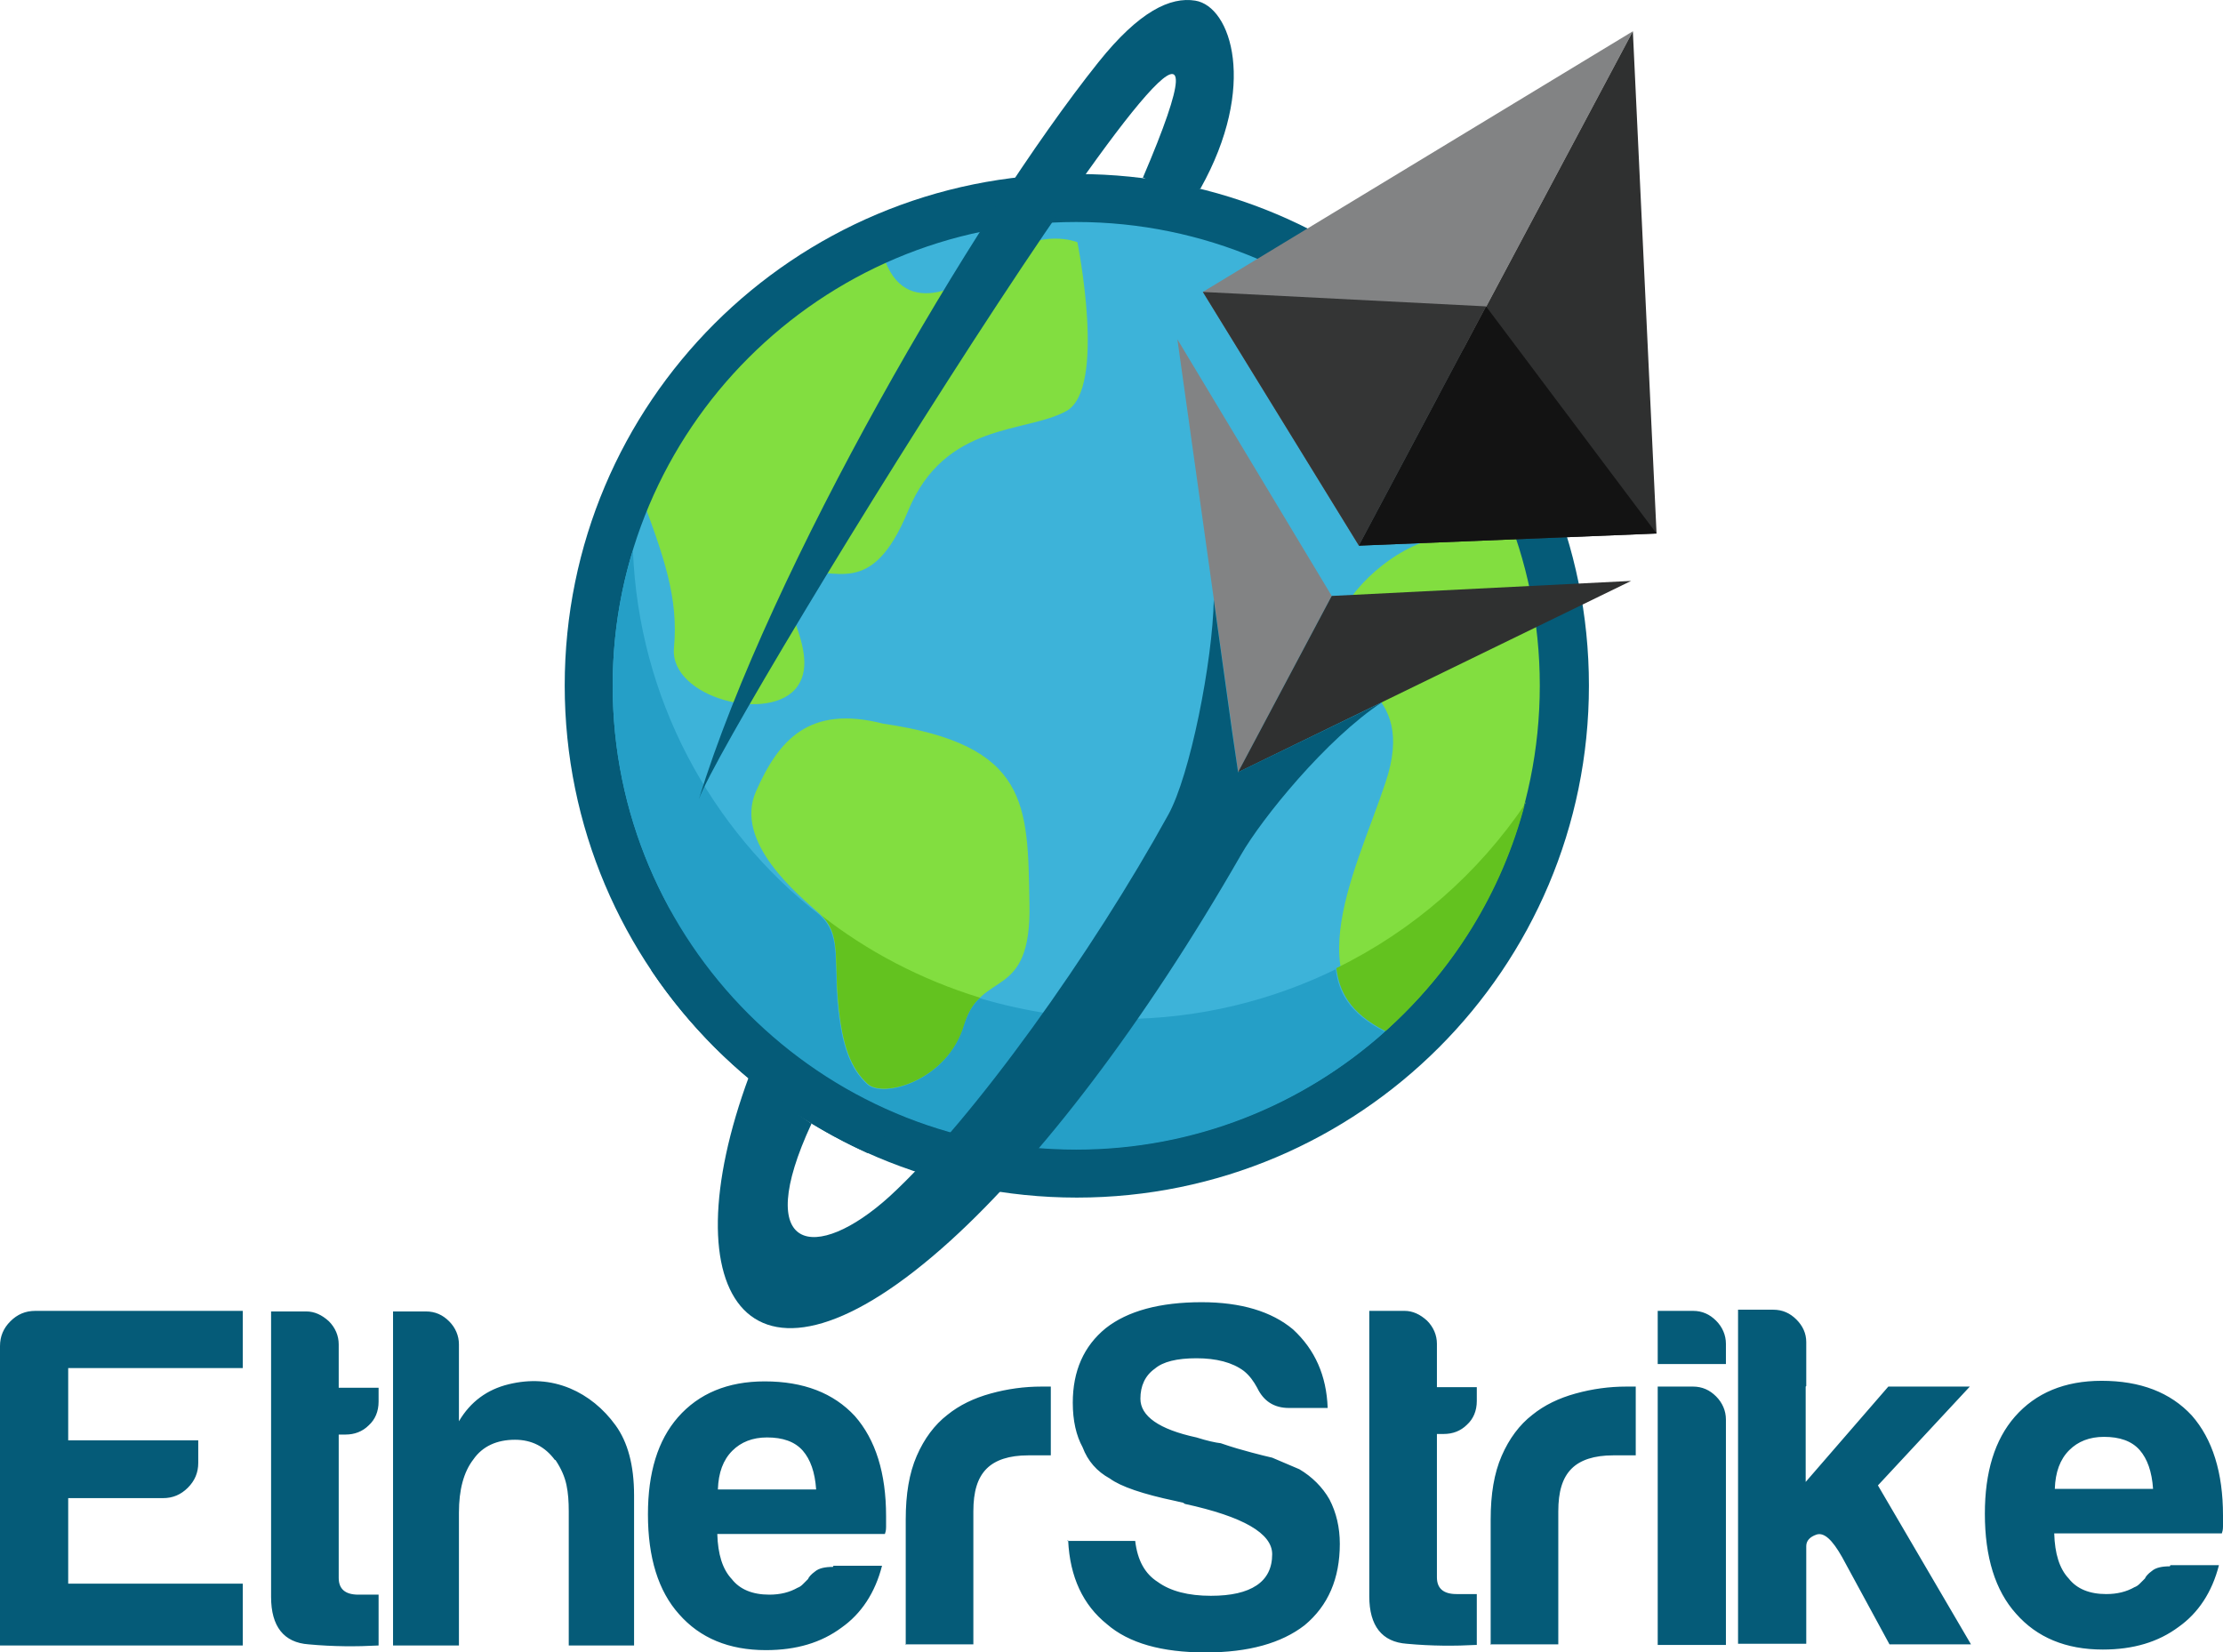 <?xml version="1.0"?>
<svg width="3846" height="2859" xmlns="http://www.w3.org/2000/svg" xmlns:svg="http://www.w3.org/2000/svg">
 <defs>
  <style type="text/css">
   <![CDATA[
    .fil9 {fill:#055B78}
    .fil8 {fill:#131313}
    .fil4 {fill:#259FC7}
    .fil7 {fill:#2F3030}
    .fil6 {fill:#343535}
    .fil1 {fill:#3DB3D9}
    .fil3 {fill:#63C21F}
    .fil5 {fill:#828384}
    .fil2 {fill:#82DE40}
    .fil0 {fill:#055B78;fill-rule:nonzero;}
   ]]>
  </style>
 </defs>
 <g>
  <title>Layer 1</title>
  <g id="Layer_x0020_1">
   <path id="svg_1" d="m0,2846.11l0,-517c0,-17 6,-31 18,-43c12,-12 26,-18 43,-18l359,0l0,99l-302,0l0,125l225,0l0,39c0,17 -6,31 -18,43c-12,12 -26,18 -43,18l-164,0l0,148l302,0l0,107l-420,0l0,-1zm654,1c-37,2 -77,2 -120,-2c-43,-3 -65,-31 -65,-82l0,-494l61,0c14,0 27,6 39,17c11,11 17,25 17,40l0,75l69,0l0,24c0,17 -6,31 -17,41c-11,11 -25,16 -40,16l-12,0l0,248c0,19 11,29 34,29l35,0l0,88l-1,0zm306,-321c-17,-23 -40,-35 -69,-35c-31,0 -56,11 -72,34c-17,22 -25,53 -25,92l0,230l-114,0l0,-578l57,0c16,0 29,6 40,17c11,11 17,25 17,40l0,133c20,-34 49,-55 86,-64c37,-9 72,-7 106,7c31,13 58,35 79,64c21,29 32,69 32,121l0,260l-113,0l0,-232c0,-17 -1,-32 -4,-46c-3,-14 -9,-28 -19,-43l-1,0zm482,183l84,0c-12,47 -36,83 -70,107c-35,26 -78,39 -131,39c-64,0 -114,-21 -150,-62c-36,-40 -54,-98 -54,-173c0,-72 17,-128 52,-168c36,-41 86,-62 150,-62c67,0 119,20 156,60c36,41 54,99 54,173c0,4 0,8 0,12c0,3 0,6 0,7c0,6 -1,9 -2,12l-290,0c1,35 9,61 25,78c14,18 36,27 65,27c19,0 35,-4 49,-12c3,-1 6,-3 9,-6c3,-3 6,-6 9,-9c1,-3 5,-8 12,-13c7,-6 18,-8 31,-8l1,-2zm-201,-132l171,0c-2,-30 -10,-52 -23,-67c-14,-16 -35,-23 -62,-23c-25,0 -45,8 -60,23c-16,16 -24,38 -25,67l-1,0zm326,269l0,-217c0,-44 6,-80 19,-110c13,-30 31,-54 53,-71c21,-17 46,-29 75,-37c29,-8 58,-12 88,-12c2,0 5,0 8,0c3,0 6,0 8,0l0,119l-39,0c-33,0 -57,8 -72,23c-16,16 -23,40 -23,74l0,230l-118,0l1,1zm279,-180l118,0c4,34 17,57 39,71c22,16 53,24 92,24c35,0 61,-6 79,-18c18,-12 27,-30 27,-54c0,-36 -50,-65 -151,-87l-3,-2c0,0 -4,-1 -13,-3c-57,-12 -95,-25 -114,-39c-22,-12 -38,-30 -47,-54c-11,-20 -17,-46 -17,-77c0,-55 19,-98 57,-129c38,-30 94,-45 166,-45c68,0 121,16 158,47c38,35 58,80 60,136l-67,0c-26,0 -44,-12 -55,-35l0,0c-6,-11 -13,-21 -23,-29c-20,-15 -48,-22 -82,-22c-34,0 -58,6 -72,18c-17,12 -25,30 -25,52c0,30 32,53 97,67c19,6 33,9 42,10c20,7 38,12 53,16c15,4 27,7 36,9c16,7 31,13 47,20c22,13 40,31 52,52c12,23 18,49 18,77c0,60 -20,107 -61,141c-40,31 -97,47 -171,47c-76,0 -133,-16 -171,-49c-41,-33 -64,-81 -67,-145l-2,1zm708,180c-37,2 -77,2 -120,-2c-43,-3 -65,-31 -65,-82l0,-494l61,0c14,0 27,6 39,17c11,11 17,25 17,40l0,75l69,0l0,24c0,17 -6,31 -17,41c-11,11 -25,16 -40,16l-12,0l0,248c0,19 11,29 34,29l35,0l0,88l-1,0zm25,0l0,-217c0,-44 6,-80 19,-110c13,-30 31,-54 53,-71c21,-17 46,-29 75,-37c29,-8 58,-12 88,-12c2,0 5,0 8,0c3,0 6,0 8,0l0,119l-39,0c-33,0 -57,8 -72,23c-16,16 -23,40 -23,74l0,230l-118,0l1,1zm289,-447l61,0c16,0 29,6 40,17c11,11 17,25 17,40l0,390l-118,0l0,-447zm0,-131l61,0c16,0 29,6 40,17c11,11 17,25 17,40l0,35l-118,0l0,-92zm256,131l0,0l0,165l143,-165l141,0l-159,171l161,275l-141,0l-82,-151c-17,-30 -31,-43 -44,-39c-12,4 -18,11 -18,20l0,62l0,107l-118,0l0,-578l61,0c16,0 29,6 40,17c11,11 17,24 17,39l0,76l-1,1zm631,309l84,0c-12,47 -36,83 -70,107c-35,26 -78,39 -131,39c-64,0 -114,-21 -150,-62c-36,-40 -54,-98 -54,-173c0,-72 17,-128 52,-168c36,-41 86,-62 150,-62c67,0 119,20 156,60c36,41 54,99 54,173c0,4 0,8 0,12c0,3 0,6 0,7c0,6 -1,9 -2,12l-290,0c1,35 9,61 25,78c14,18 36,27 65,27c19,0 35,-4 49,-12c3,-1 6,-3 9,-6c3,-3 6,-6 9,-9c1,-3 5,-8 12,-13c7,-6 18,-8 31,-8l1,-2zm-201,-132l171,0c-2,-30 -10,-52 -23,-67c-14,-16 -35,-23 -62,-23c-25,0 -45,8 -60,23c-16,16 -24,38 -25,67l-1,0z" class="fil0"/>
   <path id="svg_2" d="m1864,343.11c466,0 844,378 844,844c0,466 -378,844 -844,844c-466,0 -844,-378 -844,-844c0,-466 378,-844 844,-844z" class="fil1"/>
   <path id="svg_3" d="m2586,751.11c77,127 121,276 121,436c0,243 -103,462 -268,616c-211,-78 -96,-287 -42,-449c57,-170 -89,-167 -86,-258c2,-51 73,-128 146,-156c52,-20 -47,-136 -9,-168c50,-8 96,-15 137,-21l1,0z" class="fil2"/>
   <path id="svg_4" d="m1096,836.11c85,-186 236,-336 424,-420c2,5 4,10 5,15c32,126 137,70 207,16c70,-54 132,-28 132,-28c0,0 51,253 -19,292c-70,39 -210,18 -274,173c-64,155 -127,95 -191,108c-64,13 46,129 0,195c-46,66 -222,20 -214,-66c8,-86 -16,-156 -62,-277c-3,-3 -6,-5 -9,-7l1,-1z" class="fil2"/>
   <path id="svg_5" d="m1528,1252.11c-129,-33 -181,29 -220,117c-39,88 73,179 110,212c37,33 25,73 32,152c7,78 23,116 51,142c28,26 140,-7 168,-103c28,-96 116,-38 112,-209c-3,-171 0,-274 -253,-311z" class="fil2"/>
   <path id="svg_6" d="m1864,301.11c245,0 466,99 626,259c160,160 259,382 259,626c0,489 -397,886 -886,886c-489,0 -886,-397 -886,-886c0,-245 99,-466 259,-626c160,-160 382,-259 626,-259l2,0zm565,318c-145,-145 -346,-235 -567,-235c-222,0 -422,90 -567,235c-145,145 -235,346 -235,567c0,443 359,802 802,802c443,0 802,-359 802,-802c0,-222 -90,-422 -235,-567z" class="fil0"/>
   <path id="svg_7" d="m1501,1995.11c-152,-69 -282,-179 -374,-316c11,-36 23,-70 35,-103c88,159 229,285 399,354c-19,23 -39,45 -60,65z" class="fil0"/>
   <path id="svg_8" d="m1695,1726.11c-101,-31 -195,-80 -276,-144c36,32 24,73 31,151c7,78 23,116 51,142c28,26 140,-7 168,-103c6,-22 16,-36 27,-46l-1,0z" class="fil3"/>
   <path id="svg_9" d="m2640,1389.11c-82,122 -195,221 -328,286c5,39 22,77 85,109c116,-104 202,-240 242,-396l1,1z" class="fil3"/>
   <path id="svg_10" d="m2313,1676.11c-112,55 -239,87 -373,87c-85,0 -167,-13 -245,-36c-11,10 -20,24 -27,46c-28,96 -140,129 -168,103c-28,-26 -44,-64 -51,-142c-6,-78 5,-118 -31,-151c-189,-148 -313,-375 -323,-631c-23,74 -35,153 -35,235c0,443 359,802 802,802c205,0 392,-77 534,-204c-63,-32 -81,-70 -85,-109l2,0z" class="fil4"/>
   <g id="_1791520760">
    <polygon id="svg_11" points="2825,54.11 2081,505.11 2351,944.11 " class="fil5"/>
    <polygon id="svg_12" points="2037,587.11 2304,1031.11 2142,1336.11 " class="fil5"/>
    <polygon id="svg_13" points="2081,505.11 2571,530.11 2351,944.11 " class="fil6"/>
    <polygon id="svg_14" points="2825,54.11 2866,923.11 2351,944.11 " class="fil7"/>
    <polygon id="svg_15" points="2822,1005.11 2304,1031.11 2142,1336.11 " class="fil7"/>
    <polygon id="svg_16" points="2866,923.11 2571,530.11 2351,944.11 " class="fil8"/>
   </g>
   <path id="svg_17" d="m2100,1037.11c-2,107 -41,305 -79,373c-130,236 -336,526 -482,660c-128,116 -239,98 -135,-126c-53,-35 -60,-49 -108,-82c-141,381 0,601 349,284c154,-140 334,-374 502,-667c36,-63 148,-201 244,-264l-239,116l-10,5l-10,-68l-32,-230l0,-1z" class="fil9"/>
   <path id="svg_18" d="m1977,308.11c308,-720 -722,943 -768,1075c124,-402 477,-1007 691,-1275c71,-89 125,-114 168,-107c62,10 108,148 9,325l0,0c-21,9 -38,-2 -57,-5c-15,-3 -30,-8 -43,-14l0,1z" class="fil9"/>
  </g>
 </g>
</svg>